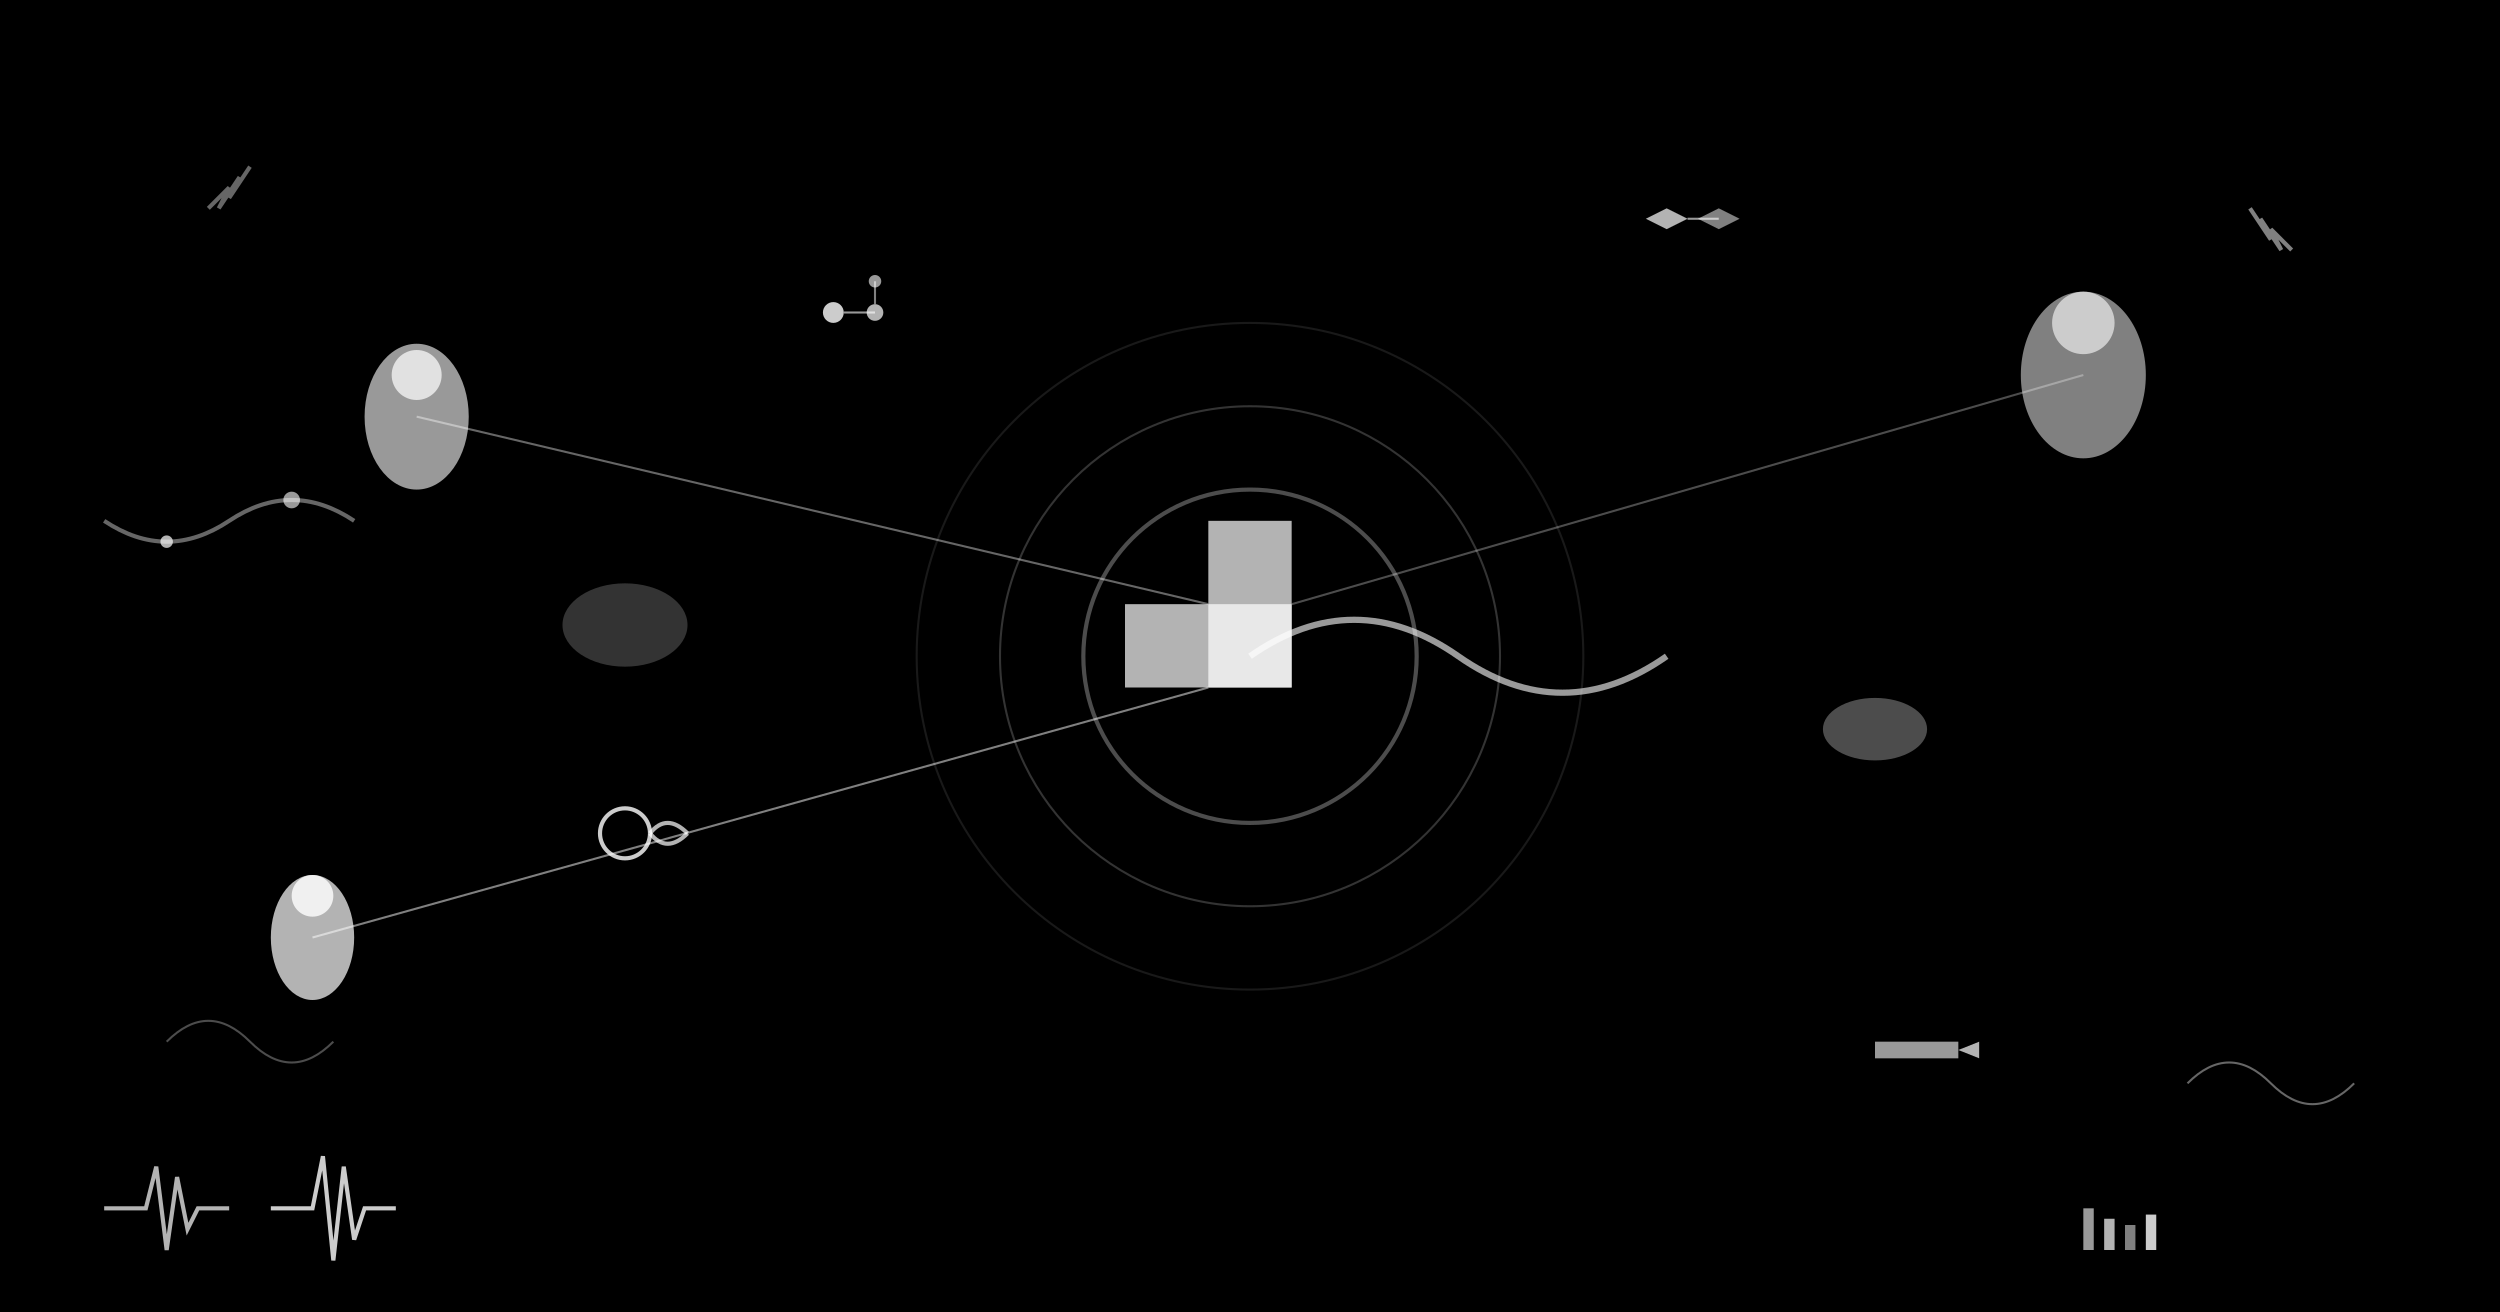 <svg xmlns="http://www.w3.org/2000/svg" viewBox="0 0 1200 630">
  <!-- Фон -->
  <rect width="1200" height="630" fill="#000000"/>
  
  <!-- Медицинский крест - центральный символ -->
  <g transform="translate(580,290)">
    <rect x="0" y="-40" width="40" height="80" fill="#ffffff" opacity="0.7">
      <animate attributeName="opacity" values="0.7;0.9;0.7" dur="4s" repeatCount="indefinite"/>
      <animateTransform attributeName="transform" type="scale" values="1;1.1;1" dur="6s" repeatCount="indefinite"/>
    </rect>
    <rect x="-40" y="0" width="80" height="40" fill="#ffffff" opacity="0.7">
      <animate attributeName="opacity" values="0.7;0.9;0.7" dur="4s" repeatCount="indefinite"/>
      <animateTransform attributeName="transform" type="scale" values="1;1.1;1" dur="6s" repeatCount="indefinite"/>
    </rect>
  </g>
  
  <!-- Волны стимуляции - исходящие от креста -->
  <circle cx="600" cy="315" r="80" fill="none" stroke="#ffffff" stroke-width="2" opacity="0.3">
    <animate attributeName="opacity" values="0.3;0.7;0.3" dur="5s" repeatCount="indefinite"/>
    <animateTransform attributeName="transform" type="scale" values="1;1.8;1" dur="8s" repeatCount="indefinite"/>
  </circle>
  
  <circle cx="600" cy="315" r="120" fill="none" stroke="#ffffff" stroke-width="1" opacity="0.2">
    <animate attributeName="opacity" values="0.2;0.6;0.2" dur="7s" repeatCount="indefinite"/>
    <animateTransform attributeName="transform" type="scale" values="1;1.5;1" dur="10s" repeatCount="indefinite"/>
  </circle>
  
  <circle cx="600" cy="315" r="160" fill="none" stroke="#ffffff" stroke-width="1" opacity="0.1">
    <animate attributeName="opacity" values="0.1;0.5;0.1" dur="9s" repeatCount="indefinite"/>
    <animateTransform attributeName="transform" type="scale" values="1;1.3;1" dur="12s" repeatCount="indefinite"/>
  </circle>
  
  <!-- Пациенты - силуэты людей, реагирующих на стимул -->
  <g>
    <!-- Пациент 1 - движется к медицинскому центру -->
    <ellipse cx="200" cy="200" rx="25" ry="35" fill="#ffffff" opacity="0.6">
      <animate attributeName="opacity" values="0.6;0.9;0.6" dur="6s" repeatCount="indefinite"/>
      <animateTransform attributeName="transform" type="translate" values="0,0;50,20;0,0" dur="15s" repeatCount="indefinite"/>
    </ellipse>
    <circle cx="200" cy="180" r="12" fill="#ffffff" opacity="0.7">
      <animate attributeName="opacity" values="0.7;0.4;0.7" dur="5s" repeatCount="indefinite"/>
      <animateTransform attributeName="transform" type="translate" values="0,0;50,20;0,0" dur="15s" repeatCount="indefinite"/>
    </circle>
    
    <!-- Пациент 2 -->
    <ellipse cx="1000" cy="180" rx="30" ry="40" fill="#ffffff" opacity="0.5">
      <animate attributeName="opacity" values="0.5;0.8;0.5" dur="7s" repeatCount="indefinite"/>
      <animateTransform attributeName="transform" type="translate" values="0,0;-60,30;0,0" dur="18s" repeatCount="indefinite"/>
    </ellipse>
    <circle cx="1000" cy="155" r="15" fill="#ffffff" opacity="0.6">
      <animate attributeName="opacity" values="0.6;0.3;0.6" dur="6s" repeatCount="indefinite"/>
      <animateTransform attributeName="transform" type="translate" values="0,0;-60,30;0,0" dur="18s" repeatCount="indefinite"/>
    </circle>
    
    <!-- Пациент 3 -->
    <ellipse cx="150" cy="450" rx="20" ry="30" fill="#ffffff" opacity="0.7">
      <animate attributeName="opacity" values="0.7;0.9;0.7" dur="4s" repeatCount="indefinite"/>
      <animateTransform attributeName="transform" type="translate" values="0,0;80,-50;0,0" dur="12s" repeatCount="indefinite"/>
    </ellipse>
    <circle cx="150" cy="430" r="10" fill="#ffffff" opacity="0.8">
      <animate attributeName="opacity" values="0.8;0.5;0.8" dur="3s" repeatCount="indefinite"/>
      <animateTransform attributeName="transform" type="translate" values="0,0;80,-50;0,0" dur="12s" repeatCount="indefinite"/>
    </circle>
  </g>
  
  <!-- Медицинские инструменты - движущиеся элементы -->
  <g transform="translate(300,400)">
    <!-- Стетоскоп -->
    <circle cx="0" cy="0" r="12" fill="none" stroke="#ffffff" stroke-width="2" opacity="0.8">
      <animate attributeName="opacity" values="0.8;0.4;0.8" dur="5s" repeatCount="indefinite"/>
    </circle>
    <path d="M12,0 Q20,10 30,0" stroke="#ffffff" stroke-width="2" fill="none" opacity="0.7">
      <animate attributeName="opacity" values="0.7;0.9;0.7" dur="4s" repeatCount="indefinite"/>
    </path>
    <path d="M12,0 Q20,-10 30,0" stroke="#ffffff" stroke-width="2" fill="none" opacity="0.7">
      <animate attributeName="opacity" values="0.7;0.9;0.7" dur="4s" repeatCount="indefinite"/>
    </path>
  </g>
  
  <g transform="translate(900,500)">
    <!-- Шприц -->
    <rect x="0" y="0" width="40" height="8" fill="#ffffff" opacity="0.6">
      <animate attributeName="opacity" values="0.6;0.9;0.6" dur="6s" repeatCount="indefinite"/>
      <animateTransform attributeName="transform" type="translate" values="0,0;-10,0;0,0" dur="8s" repeatCount="indefinite"/>
    </rect>
    <polygon points="40,4 50,0 50,8" fill="#ffffff" opacity="0.7">
      <animate attributeName="opacity" values="0.7;0.3;0.7" dur="7s" repeatCount="indefinite"/>
    </polygon>
  </g>
  
  <!-- Симптомы - разлетающиеся элементы -->
  <g>
    <!-- Болевые сигналы -->
    <path d="M100,100 L110,90 L105,100 L115,85 L110,95 L120,80" stroke="#ffffff" stroke-width="2" fill="none" opacity="0.4">
      <animate attributeName="opacity" values="0.4;0.8;0.4" dur="3s" repeatCount="indefinite"/>
      <animateTransform attributeName="transform" type="translate" values="0,0;50,0;0,0" dur="6s" repeatCount="indefinite"/>
    </path>
    
    <path d="M1100,120 L1090,110 L1095,120 L1085,105 L1090,115 L1080,100" stroke="#ffffff" stroke-width="2" fill="none" opacity="0.5">
      <animate attributeName="opacity" values="0.5;0.7;0.5" dur="4s" repeatCount="indefinite"/>
      <animateTransform attributeName="transform" type="translate" values="0,0;-40,10;0,0" dur="8s" repeatCount="indefinite"/>
    </path>
    
    <!-- Температурные волны -->
    <path d="M80,500 Q100,480 120,500 Q140,520 160,500" stroke="#ffffff" stroke-width="1" fill="none" opacity="0.3">
      <animate attributeName="opacity" values="0.3;0.6;0.3" dur="7s" repeatCount="indefinite"/>
      <animateTransform attributeName="transform" type="translate" values="0,0;0,-20;0,0" dur="5s" repeatCount="indefinite"/>
    </path>
    
    <path d="M1050,520 Q1070,500 1090,520 Q1110,540 1130,520" stroke="#ffffff" stroke-width="1" fill="none" opacity="0.4">
      <animate attributeName="opacity" values="0.4;0.7;0.4" dur="6s" repeatCount="indefinite"/>
      <animateTransform attributeName="transform" type="translate" values="0,0;0,15;0,0" dur="9s" repeatCount="indefinite"/>
    </path>
  </g>
  
  <!-- Лекарственные молекулы - химические структуры -->
  <g transform="translate(400,150)">
    <circle cx="0" cy="0" r="5" fill="#ffffff" opacity="0.8">
      <animate attributeName="opacity" values="0.8;0.4;0.8" dur="4s" repeatCount="indefinite"/>
    </circle>
    <line x1="5" y1="0" x2="20" y2="0" stroke="#ffffff" stroke-width="1" opacity="0.6">
      <animate attributeName="opacity" values="0.6;0.9;0.6" dur="5s" repeatCount="indefinite"/>
    </line>
    <circle cx="20" cy="0" r="4" fill="#ffffff" opacity="0.7">
      <animate attributeName="opacity" values="0.7;0.3;0.7" dur="6s" repeatCount="indefinite"/>
    </circle>
    <line x1="20" y1="-4" x2="20" y2="-15" stroke="#ffffff" stroke-width="1" opacity="0.5">
      <animate attributeName="opacity" values="0.5;0.8;0.5" dur="7s" repeatCount="indefinite"/>
    </line>
    <circle cx="20" cy="-15" r="3" fill="#ffffff" opacity="0.6">
      <animate attributeName="opacity" values="0.6;0.9;0.6" dur="3s" repeatCount="indefinite"/>
    </circle>
  </g>
  
  <g transform="translate(800,100)">
    <polygon points="0,0 10,5 0,10 -10,5" fill="#ffffff" opacity="0.7">
      <animate attributeName="opacity" values="0.7;0.4;0.7" dur="5s" repeatCount="indefinite"/>
      <animateTransform attributeName="transform" type="rotate" values="0 0 5;360 0 5" dur="8s" repeatCount="indefinite"/>
    </polygon>
    <line x1="10" y1="5" x2="25" y2="5" stroke="#ffffff" stroke-width="1" opacity="0.6">
      <animate attributeName="opacity" values="0.6;0.8;0.6" dur="4s" repeatCount="indefinite"/>
    </line>
    <polygon points="25,0 35,5 25,10 15,5" fill="#ffffff" opacity="0.5">
      <animate attributeName="opacity" values="0.5;0.9;0.5" dur="6s" repeatCount="indefinite"/>
      <animateTransform attributeName="transform" type="rotate" values="0 25 5;-360 25 5" dur="10s" repeatCount="indefinite"/>
    </polygon>
  </g>
  
  <!-- Нейронные связи - мозговая активность -->
  <g transform="translate(50,250)">
    <path d="M0,0 Q30,20 60,0 Q90,-20 120,0" stroke="#ffffff" stroke-width="2" fill="none" opacity="0.4">
      <animate attributeName="opacity" values="0.4;0.8;0.4" dur="6s" repeatCount="indefinite"/>
    </path>
    
    <circle cx="30" cy="10" r="3" fill="#ffffff" opacity="0.7">
      <animate attributeName="opacity" values="0.7;0.3;0.7" dur="3s" repeatCount="indefinite"/>
    </circle>
    <circle cx="90" cy="-10" r="4" fill="#ffffff" opacity="0.6">
      <animate attributeName="opacity" values="0.6;0.9;0.6" dur="4s" repeatCount="indefinite"/>
    </circle>
  </g>
  
  <!-- Плацебо эффект - призрачные элементы -->
  <g>
    <ellipse cx="300" cy="300" rx="30" ry="20" fill="#ffffff" opacity="0.2">
      <animate attributeName="opacity" values="0.2;0.5;0.2" dur="8s" repeatCount="indefinite"/>
      <animateTransform attributeName="transform" type="scale" values="1;1.3;1" dur="10s" repeatCount="indefinite"/>
    </ellipse>
    
    <ellipse cx="900" cy="350" rx="25" ry="15" fill="#ffffff" opacity="0.3">
      <animate attributeName="opacity" values="0.3;0.6;0.3" dur="9s" repeatCount="indefinite"/>
      <animateTransform attributeName="transform" type="scale" values="1;1.2;1" dur="12s" repeatCount="indefinite"/>
    </ellipse>
  </g>
  
  <!-- Диагностические линии - связи между симптомами -->
  <line x1="200" y1="200" x2="580" y2="290" stroke="#ffffff" stroke-width="1" opacity="0.4">
    <animate attributeName="opacity" values="0.4;0.7;0.4" dur="7s" repeatCount="indefinite"/>
  </line>
  
  <line x1="1000" y1="180" x2="620" y2="290" stroke="#ffffff" stroke-width="1" opacity="0.3">
    <animate attributeName="opacity" values="0.3;0.6;0.3" dur="8s" repeatCount="indefinite"/>
  </line>
  
  <line x1="150" y1="450" x2="580" y2="330" stroke="#ffffff" stroke-width="1" opacity="0.5">
    <animate attributeName="opacity" values="0.5;0.8;0.5" dur="6s" repeatCount="indefinite"/>
  </line>
  
  <!-- Лечебный процесс - поток энергии -->
  <path d="M600,315 Q650,280 700,315 Q750,350 800,315" stroke="#ffffff" stroke-width="3" fill="none" opacity="0.6">
    <animate attributeName="opacity" values="0.6;0.9;0.6" dur="5s" repeatCount="indefinite"/>
    <animateTransform attributeName="transform" type="translate" values="0,0;0,-10;0,0" dur="7s" repeatCount="indefinite"/>
  </path>
  
  <!-- Витальные показатели - пульс -->
  <g transform="translate(50,580)">
    <path d="M0,0 L20,0 L25,-20 L30,20 L35,-15 L40,10 L45,0 L60,0" stroke="#ffffff" stroke-width="2" fill="none" opacity="0.7">
      <animate attributeName="opacity" values="0.7;0.3;0.7" dur="2s" repeatCount="indefinite"/>
    </path>
    
    <path d="M80,0 L100,0 L105,-25 L110,25 L115,-20 L120,15 L125,0 L140,0" stroke="#ffffff" stroke-width="2" fill="none" opacity="0.8">
      <animate attributeName="opacity" values="0.8;0.4;0.8" dur="2.5s" repeatCount="indefinite"/>
    </path>
  </g>
  
  <!-- Медицинские данные - графики -->
  <g transform="translate(1000,580)">
    <rect x="0" y="0" width="5" height="20" fill="#ffffff" opacity="0.6">
      <animate attributeName="opacity" values="0.6;0.9;0.6" dur="3s" repeatCount="indefinite"/>
    </rect>
    <rect x="10" y="5" width="5" height="15" fill="#ffffff" opacity="0.7">
      <animate attributeName="opacity" values="0.7;0.4;0.7" dur="4s" repeatCount="indefinite"/>
    </rect>
    <rect x="20" y="8" width="5" height="12" fill="#ffffff" opacity="0.5">
      <animate attributeName="opacity" values="0.5;0.8;0.5" dur="5s" repeatCount="indefinite"/>
    </rect>
    <rect x="30" y="3" width="5" height="17" fill="#ffffff" opacity="0.8">
      <animate attributeName="opacity" values="0.8;0.3;0.8" dur="6s" repeatCount="indefinite"/>
    </rect>
  </g>
</svg>
